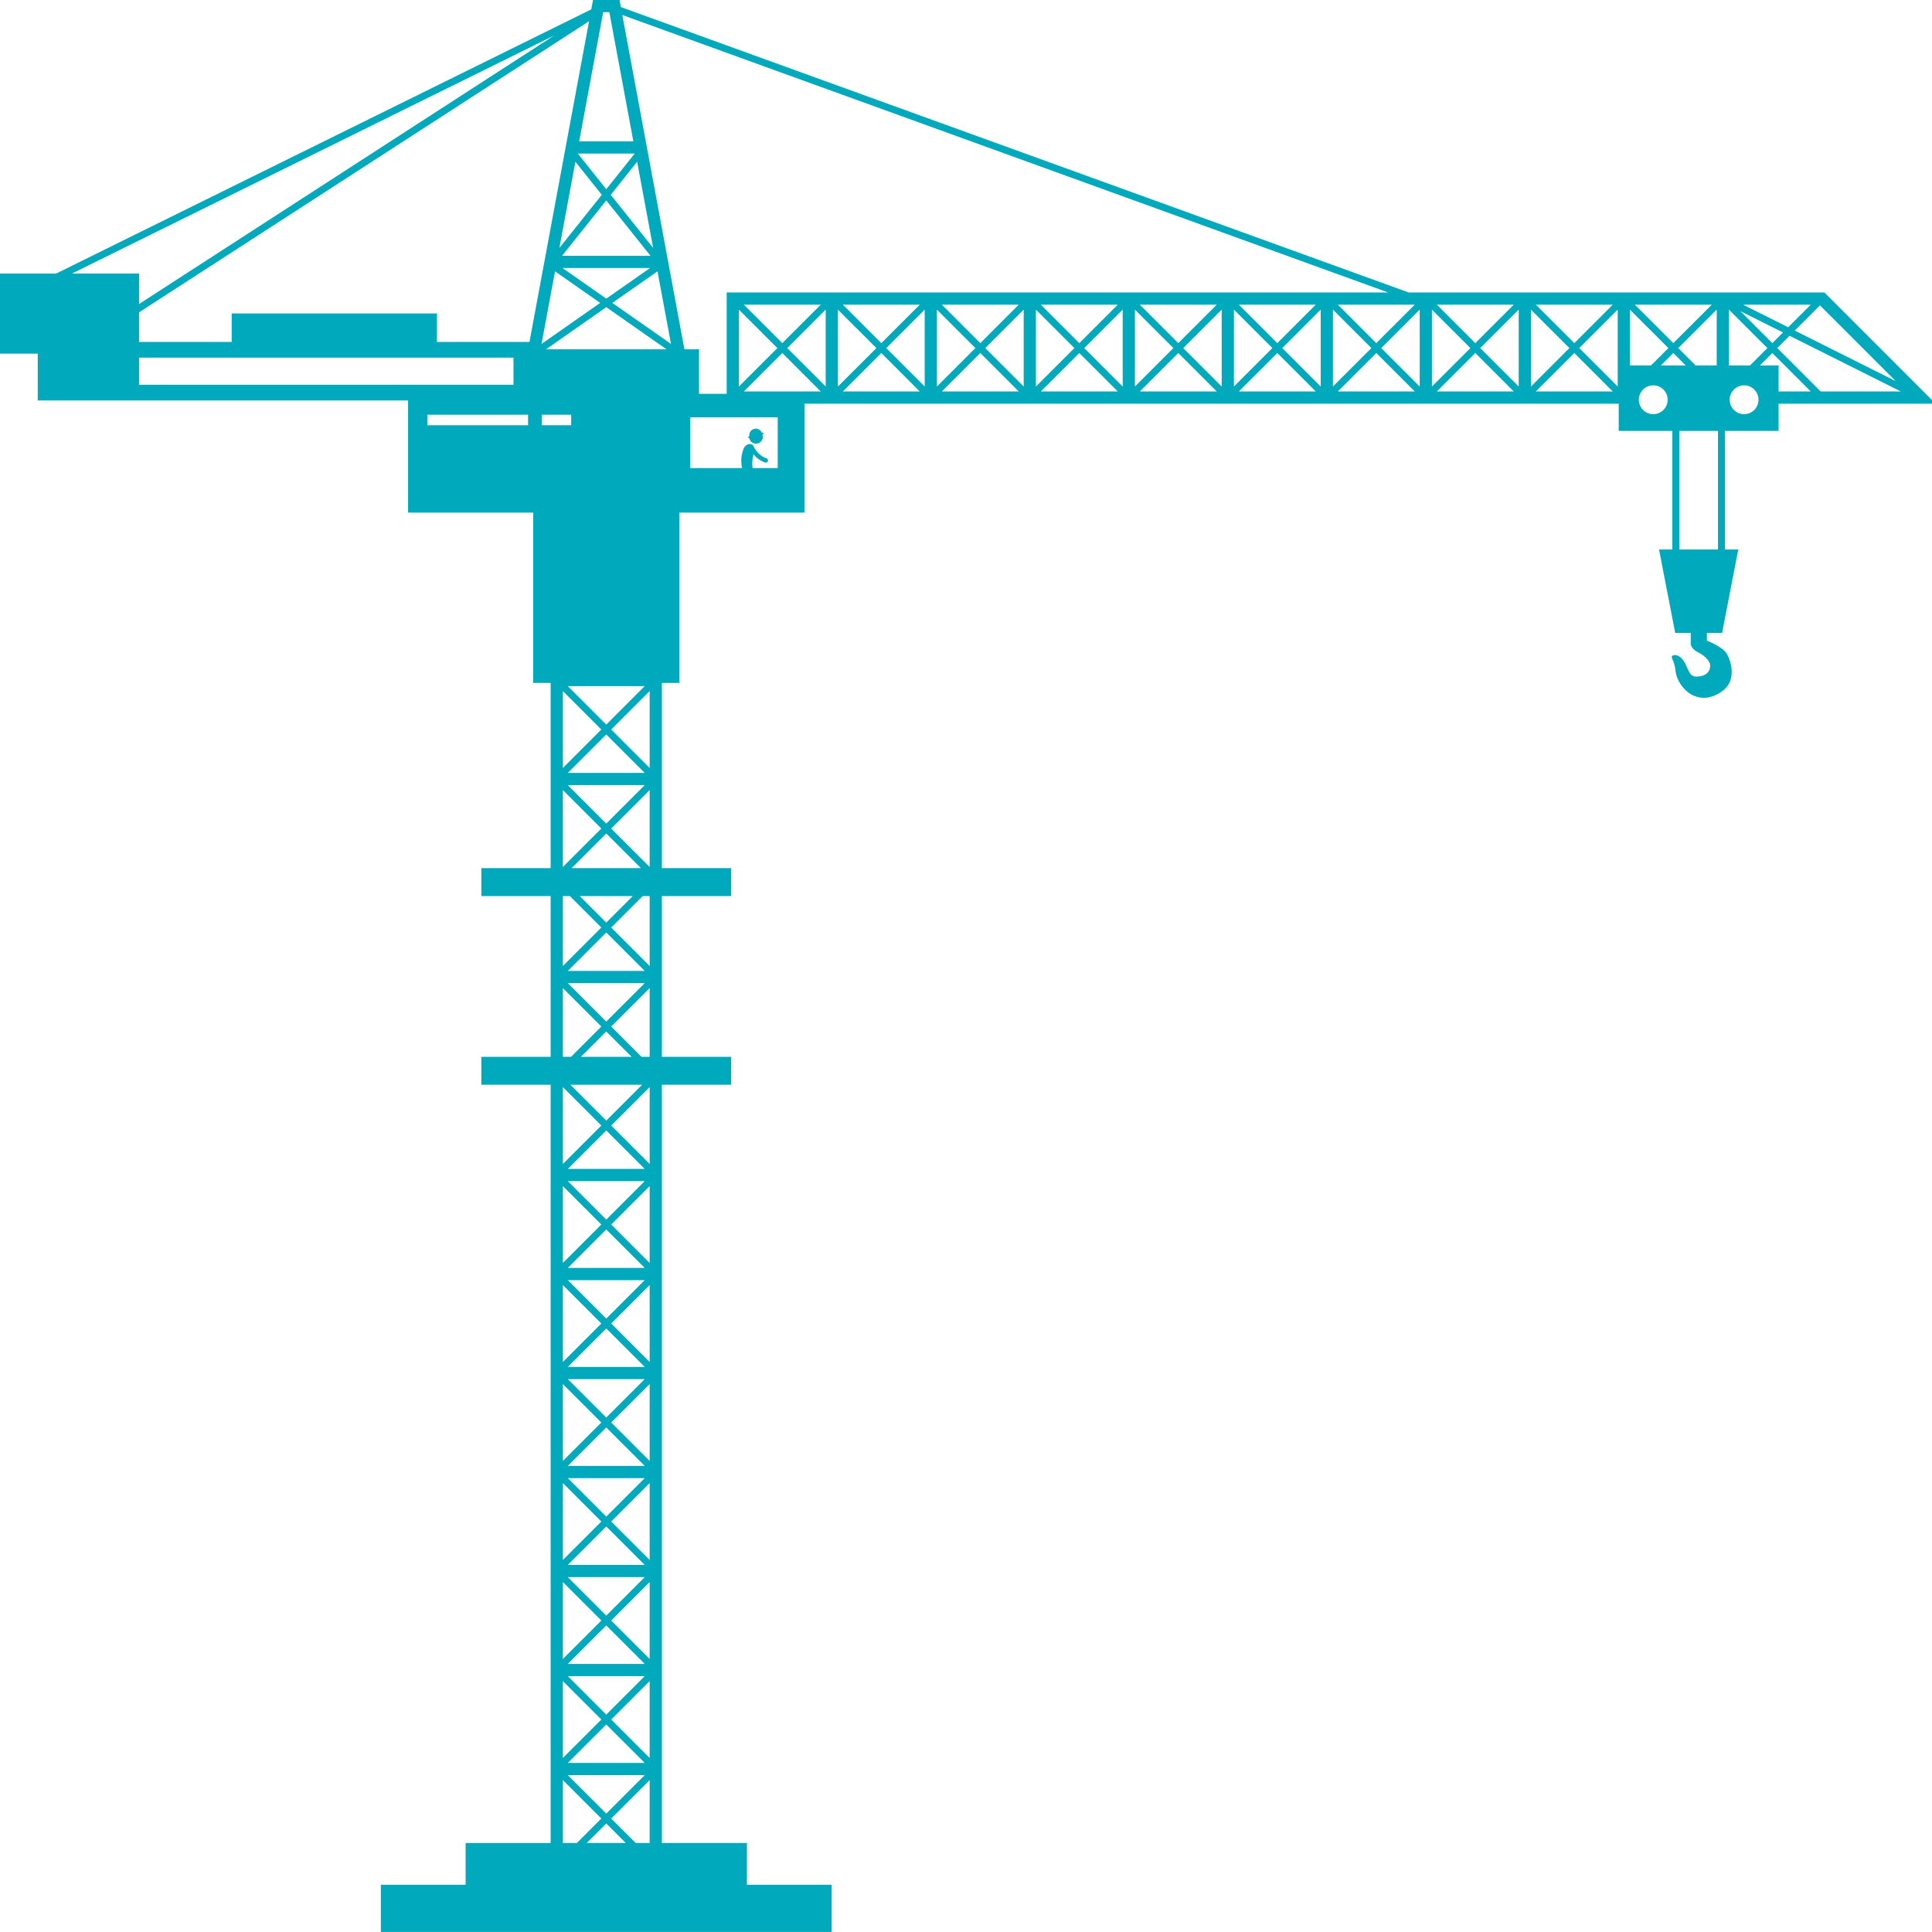 <svg xmlns="http://www.w3.org/2000/svg" xmlns:xlink="http://www.w3.org/1999/xlink" width="1080" zoomAndPan="magnify" viewBox="0 0 810 810" height="1080" preserveAspectRatio="xMidYMid meet" version="1.0"><path fill="#00a9bc" d="M 313.145 772.684 L 277.496 772.684 L 277.496 454.793 L 306.551 454.793 L 306.551 443.07 L 277.496 443.07 L 277.496 375.684 L 306.551 375.684 L 306.551 363.965 L 277.496 363.965 L 277.496 286.324 L 284.832 286.324 L 284.832 214.914 L 337.273 214.914 L 337.273 169.25 L 678.66 169.25 L 678.66 180.668 L 701.141 180.668 L 701.141 230.371 L 695.555 230.371 L 702.336 265.348 L 708.852 265.348 L 708.852 269.344 C 708.852 269.344 708.27 271.617 711.969 273.523 C 715.672 275.426 716.516 277.383 716.836 278.07 C 717.152 278.758 717.418 282.617 713.133 283.461 C 708.852 284.309 708.586 282.617 706.734 278.598 C 704.883 274.578 702.027 274.102 701.078 275.004 C 700.312 275.723 701.977 276.695 702.453 281.137 C 702.926 285.578 705.996 289.227 708.586 290.867 C 711.176 292.504 716.199 294.145 722.227 289.648 C 728.258 285.152 725.719 277.117 723.973 274.102 C 722.227 271.09 715.617 268.602 715.617 268.602 L 715.617 265.348 L 722.004 265.348 L 728.781 230.367 L 723.195 230.367 L 723.195 180.664 L 745.676 180.664 L 745.676 169.25 L 811.5 169.25 L 764.867 122.613 L 590.582 122.613 L 260.289 2.957 L 259.738 0 L 248.621 0 L 247.891 3.93 L 23.562 114.68 L -1.512 114.68 L -1.512 148.254 L 15.824 148.254 L 15.824 167.895 L 171.09 167.895 L 171.09 214.914 L 223.527 214.914 L 223.527 286.324 L 230.863 286.324 L 230.863 363.965 L 201.809 363.965 L 201.809 375.684 L 230.863 375.684 L 230.863 443.07 L 201.809 443.07 L 201.809 454.793 L 230.863 454.793 L 230.863 772.688 L 195.215 772.688 L 195.215 790.199 L 159.68 790.199 L 159.68 809.977 L 348.68 809.977 L 348.68 790.199 L 313.145 790.199 Z M 731.215 173.645 C 727.875 173.645 725.172 170.938 725.172 167.602 C 725.172 164.262 727.875 161.559 731.215 161.559 C 734.551 161.559 737.258 164.262 737.258 167.602 C 737.258 170.938 734.551 173.645 731.215 173.645 Z M 745.68 164.121 L 745.68 153.199 L 737.855 153.199 L 743.051 148.004 L 759.172 164.121 Z M 763.805 164.121 L 763.312 164.121 L 745.121 145.934 L 750.285 140.773 L 796.918 164.121 Z M 794.77 159.77 L 752.465 138.59 L 763.027 128.027 Z M 759.168 127.742 L 749.707 137.207 L 730.809 127.742 Z M 747.523 139.391 L 743.051 143.859 L 729.613 130.422 Z M 724.863 129.812 L 740.98 145.934 L 733.711 153.199 L 724.863 153.199 Z M 693.125 173.645 C 689.789 173.645 687.082 170.938 687.082 167.602 C 687.082 164.262 689.789 161.559 693.125 161.559 C 696.465 161.559 699.168 164.262 699.168 167.602 C 699.168 170.938 696.465 173.645 693.125 173.645 Z M 696.348 153.199 L 701.543 148.004 L 706.742 153.199 Z M 720.27 230.371 L 704.07 230.371 L 704.07 180.668 L 720.27 180.668 Z M 719.734 153.199 L 710.883 153.199 L 703.617 145.934 L 719.734 129.812 Z M 717.664 127.742 L 701.543 143.859 L 685.426 127.742 Z M 683.355 129.816 L 699.473 145.934 L 692.203 153.199 L 683.355 153.199 Z M 643.922 164.121 L 660.039 148.004 L 676.156 164.121 Z M 678.227 162.051 L 662.109 145.934 L 678.227 129.816 Z M 676.156 127.742 L 660.039 143.859 L 643.918 127.742 Z M 641.848 129.812 L 657.969 145.934 L 641.848 162.051 Z M 602.414 164.121 L 618.531 148.004 L 634.648 164.121 Z M 636.723 162.051 L 620.605 145.934 L 636.723 129.812 Z M 634.648 127.742 L 618.531 143.859 L 602.414 127.742 Z M 600.344 129.812 L 616.461 145.934 L 600.344 162.051 Z M 228.973 146.422 L 254.18 128.781 L 279.391 146.422 Z M 238.062 739.113 L 254.18 722.992 L 270.301 739.113 Z M 270.301 744.238 L 254.18 760.355 L 238.062 744.238 Z M 238.922 375.684 L 252.109 388.871 L 235.992 404.988 L 235.992 375.684 Z M 235.992 363.48 L 235.992 331.246 L 252.109 347.363 Z M 235.992 737.039 L 235.992 704.805 L 252.109 720.922 Z M 238.062 702.73 L 270.297 702.73 L 254.18 718.852 Z M 235.992 695.535 L 235.992 663.297 L 252.109 679.414 Z M 238.062 697.605 L 254.18 681.484 L 270.301 697.605 Z M 238.062 661.227 L 270.297 661.227 L 254.18 677.344 Z M 235.992 654.027 L 235.992 621.789 L 252.109 637.91 Z M 238.062 656.098 L 254.18 639.98 L 270.297 656.098 Z M 238.062 619.719 L 270.297 619.719 L 254.18 635.836 Z M 235.992 612.52 L 235.992 580.285 L 252.109 596.402 Z M 238.062 614.59 L 254.18 598.473 L 270.301 614.59 Z M 238.062 578.211 L 270.297 578.211 L 254.18 594.332 Z M 235.992 571.016 L 235.992 538.777 L 252.109 554.895 Z M 238.062 573.086 L 254.18 556.969 L 270.297 573.086 Z M 238.062 536.707 L 270.297 536.707 L 254.18 552.824 Z M 235.992 529.508 L 235.992 497.27 L 252.109 513.391 Z M 238.062 531.578 L 254.18 515.461 L 270.301 531.578 Z M 238.062 495.199 L 270.297 495.199 L 254.18 511.316 Z M 235.992 488 L 235.992 455.766 L 252.109 471.883 Z M 238.062 490.07 L 254.18 473.953 L 270.301 490.07 Z M 239.16 454.793 L 269.199 454.793 L 254.18 469.812 Z M 235.992 443.07 L 235.992 414.258 L 252.109 430.375 L 239.414 443.074 L 235.992 443.074 Z M 243.555 443.07 L 254.18 432.449 L 264.805 443.07 Z M 238.062 412.188 L 270.297 412.188 L 254.18 428.305 Z M 238.062 407.059 L 254.18 390.941 L 270.297 407.059 Z M 243.066 375.684 L 265.293 375.684 L 254.18 386.797 Z M 239.648 363.965 L 254.18 349.434 L 268.711 363.965 Z M 238.062 329.172 L 270.297 329.172 L 254.18 345.293 Z M 235.992 321.973 L 235.992 289.738 L 252.109 305.855 Z M 238.062 324.047 L 254.18 307.93 L 270.301 324.047 Z M 238.062 287.668 L 270.297 287.668 L 254.18 303.785 Z M 254.18 79.332 L 242.246 64.383 L 266.113 64.383 Z M 267.125 67.816 L 273.84 103.953 L 256.055 81.68 Z M 252.305 81.68 L 234.523 103.953 L 241.234 67.816 Z M 254.18 84.027 L 272.711 107.234 L 235.652 107.234 Z M 272.535 112.363 L 254.18 125.207 L 235.824 112.363 Z M 256.734 126.996 L 275.66 113.754 L 281.316 144.195 Z M 326.062 196.23 L 315.594 196.23 C 315.543 196.02 315.492 195.84 315.449 195.684 C 315.234 193.977 315.562 192.062 315.883 190.465 C 316.914 191.73 318.508 193.156 320.793 193.91 C 320.887 193.945 320.984 193.957 321.082 193.957 C 321.473 193.957 321.832 193.711 321.961 193.324 C 322.121 192.836 321.859 192.312 321.375 192.152 C 317.586 190.902 316.062 187.324 316.047 187.285 C 316.035 187.254 316.008 187.234 315.992 187.203 C 315.773 186.719 315.418 186.344 314.934 186.223 C 313.852 185.953 312.285 186.539 311.648 188.391 C 310.789 190.945 310.602 192.609 310.93 195.422 C 310.992 195.734 311.082 195.996 311.188 196.227 L 289.402 196.227 L 289.402 174.988 L 326.062 174.988 Z M 325.914 145.934 L 309.797 162.051 L 309.797 129.816 Z M 311.867 127.742 L 344.105 127.742 L 327.984 143.859 Z M 311.867 164.121 L 327.984 148.004 L 344.102 164.121 Z M 346.176 162.051 L 330.059 145.934 L 346.176 129.812 Z M 367.422 145.934 L 351.301 162.051 L 351.301 129.816 Z M 353.375 127.742 L 385.609 127.742 L 369.492 143.859 Z M 353.375 164.121 L 369.492 148.004 L 385.609 164.121 Z M 387.684 162.051 L 371.562 145.934 L 387.684 129.812 Z M 408.926 145.934 L 392.809 162.051 L 392.809 129.816 Z M 394.879 127.742 L 427.117 127.742 L 411 143.859 Z M 394.879 164.121 L 411 148.004 L 427.117 164.121 Z M 429.188 162.051 L 413.07 145.934 L 429.188 129.816 Z M 450.434 145.934 L 434.316 162.051 L 434.316 129.816 Z M 436.387 127.742 L 468.625 127.742 L 452.504 143.859 Z M 436.387 164.121 L 452.504 148.004 L 468.625 164.121 Z M 470.695 162.051 L 454.574 145.934 L 470.695 129.812 Z M 491.941 145.934 L 475.82 162.051 L 475.82 129.816 Z M 477.895 127.742 L 510.129 127.742 L 494.012 143.859 Z M 477.895 164.121 L 494.012 148.004 L 510.129 164.121 Z M 512.199 162.051 L 496.082 145.934 L 512.199 129.816 Z M 533.445 145.934 L 517.328 162.051 L 517.328 129.816 Z M 519.398 127.742 L 551.637 127.742 L 535.516 143.859 Z M 519.398 164.121 L 535.52 148.004 L 551.637 164.121 Z M 553.707 162.051 L 537.59 145.934 L 553.707 129.812 Z M 560.906 164.121 L 577.027 148.004 L 593.145 164.121 Z M 558.836 162.051 L 558.836 129.812 L 574.953 145.934 Z M 595.215 162.051 L 579.098 145.934 L 595.215 129.812 Z M 593.145 127.742 L 577.023 143.859 L 560.906 127.742 Z M 581.98 122.617 L 304.668 122.617 L 304.668 165.117 L 293.074 165.117 L 293.074 146.422 L 286.941 146.422 L 260.91 6.297 Z M 252.883 5.129 L 255.477 5.129 L 265.535 59.258 L 242.824 59.258 Z M 30.184 114.68 L 232.316 14.891 L 58.305 127.457 L 58.305 114.68 Z M 58.305 161.305 L 58.305 149.949 L 215.285 149.949 L 215.285 161.305 Z M 221.402 178.285 L 179.164 178.285 L 179.164 173.891 L 221.402 173.891 Z M 221.984 143.359 L 183.191 143.359 L 183.191 131.406 L 97.129 131.406 L 97.129 143.359 L 58.305 143.359 L 58.305 130.949 L 246.969 8.898 Z M 232.703 113.754 L 251.625 126.996 L 227.047 144.195 Z M 227.141 178.285 L 227.141 173.891 L 239.473 173.891 L 239.473 178.285 Z M 235.992 772.684 L 235.992 746.312 L 252.109 762.43 L 241.855 772.684 Z M 245.996 772.684 L 254.18 764.5 L 262.363 772.684 Z M 272.371 772.684 L 266.508 772.684 L 256.25 762.43 L 272.371 746.312 Z M 272.371 737.039 L 256.25 720.922 L 272.371 704.801 Z M 272.371 695.535 L 256.25 679.414 L 272.371 663.297 Z M 272.371 654.027 L 256.25 637.91 L 272.371 621.789 Z M 272.371 612.52 L 256.25 596.402 L 272.371 580.281 Z M 272.371 571.016 L 256.25 554.895 L 272.371 538.777 Z M 272.371 529.508 L 256.25 513.391 L 272.371 497.27 Z M 272.371 488 L 256.25 471.883 L 272.371 455.766 Z M 272.371 443.07 L 268.949 443.07 L 256.25 430.375 L 272.371 414.258 Z M 272.371 404.988 L 256.25 388.871 L 269.438 375.684 L 272.371 375.684 Z M 272.371 363.48 L 256.25 347.363 L 272.371 331.246 Z M 272.371 321.973 L 256.25 305.855 L 272.371 289.738 Z M 272.371 321.973 " fill-opacity="1" fill-rule="nonzero"/><path fill="#00a9bc" d="M 314.168 183.699 C 314.375 184.77 315.188 185.672 316.316 185.934 C 317.848 186.293 319.379 185.34 319.734 183.809 C 319.867 183.238 319.82 182.668 319.625 182.156 L 319.785 182.113 C 319.992 182.055 320.117 181.836 320.055 181.625 C 319.996 181.418 319.777 181.297 319.57 181.355 L 319.402 181.402 C 318.879 180.133 317.477 179.434 316.125 179.816 C 314.828 180.184 314.027 181.43 314.16 182.73 C 314.152 182.785 314.145 182.84 314.141 182.898 L 314.004 182.938 C 313.797 182.996 313.672 183.215 313.73 183.422 C 313.785 183.617 313.977 183.727 314.168 183.699 Z M 314.168 183.699 " fill-opacity="1" fill-rule="nonzero"/></svg>